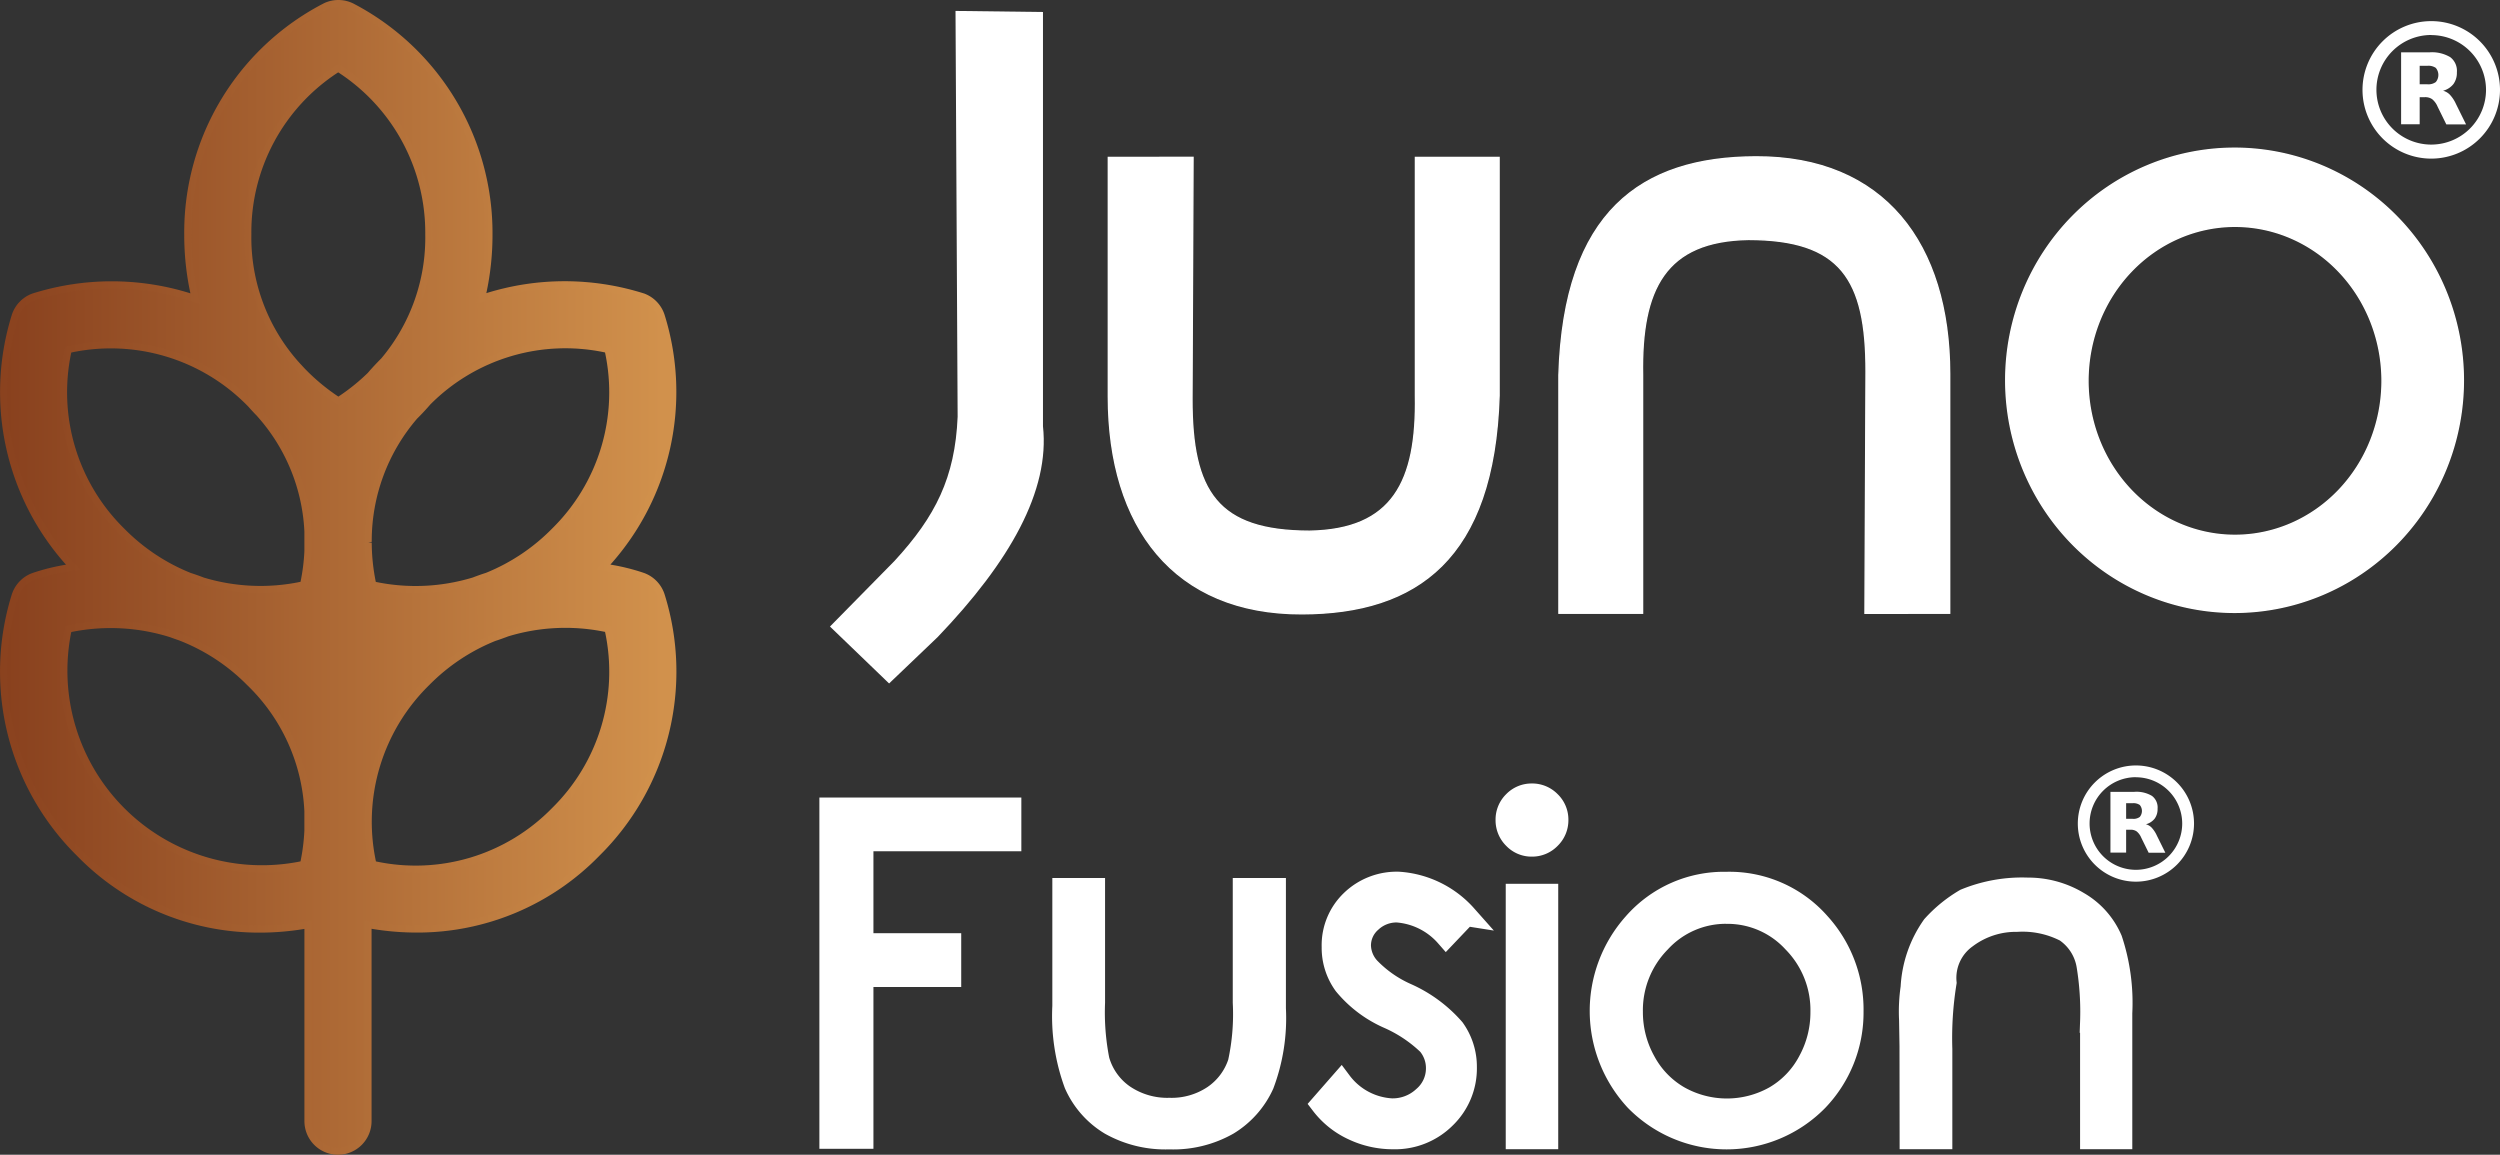 <?xml version="1.0" encoding="UTF-8" standalone="no"?>
<svg
   xmlns:dc="http://purl.org/dc/elements/1.1/"
   xmlns:cc="http://creativecommons.org/ns#"
   xmlns:rdf="http://www.w3.org/1999/02/22-rdf-syntax-ns#"
   xmlns:svg="http://www.w3.org/2000/svg"
   xmlns="http://www.w3.org/2000/svg"
   xmlns:xlink="http://www.w3.org/1999/xlink"
   xmlns:sodipodi="http://sodipodi.sourceforge.net/DTD/sodipodi-0.dtd"
   xmlns:inkscape="http://www.inkscape.org/namespaces/inkscape"
   inkscape:version="1.0 (4035a4fb49, 2020-05-01)"
   sodipodi:docname="logos-blancos-slider.svg"
   id="svg28"
   version="1.1"
   viewBox="0 0 117.247 54.157"
   height="54.157"
   width="117.247">
  <rect x="0" y="0" width="117.247" height="54.157" fill="#333333" stroke="none"/>
  <sodipodi:namedview
     fit-margin-bottom="0"
     fit-margin-right="0"
     fit-margin-left="0"
     fit-margin-top="0"
     inkscape:current-layer="svg28"
     inkscape:window-maximized="1"
     inkscape:window-y="-8"
     inkscape:window-x="1974"
     inkscape:cy="-78.401804"
     inkscape:cx="18.630518"
     inkscape:zoom="2.2815701"
     inkscape:guide-bbox="true"
     showguides="true"
     inkscape:pagecheckerboard="true"
     showgrid="false"
     id="namedview30"
     inkscape:window-height="1057"
     inkscape:window-width="1858"
     inkscape:pageshadow="2"
     inkscape:pageopacity="0"
     guidetolerance="10"
     gridtolerance="10"
     objecttolerance="10"
     borderopacity="1"
     bordercolor="#666666"
     pagecolor="#ffffff">
    <sodipodi:guide
       id="guide1082"
       orientation="0,-1"
       position="78.156,118.269" />
    <sodipodi:guide
       id="guide1102"
       orientation="1,0"
       position="38.928,74.221" />
  </sodipodi:namedview>
  <defs
     id="defs7">
    <linearGradient
       gradientUnits="objectBoundingBox"
       y2="0.5"
       x2="1"
       y1="0.5"
       id="linear-gradient">
      <stop
         id="stop2"
         stop-color="#89411e"
         offset="0" />
      <stop
         id="stop4"
         stop-color="#d1914c"
         offset="0.978" />
    </linearGradient>
    <linearGradient
       id="linear-gradient-05"
       y1="0.5"
       x2="1"
       y2="0.5"
       gradientUnits="objectBoundingBox">
      <stop
         offset="0"
         stop-color="#89411e"
         id="stop955" />
      <stop
         offset="0.978"
         stop-color="#d1914c"
         id="stop957" />
    </linearGradient>
    <linearGradient
       id="linearGradient960"
       y1="0.5"
       x2="1"
       y2="0.5"
       gradientUnits="objectBoundingBox">
      <stop
         offset="0"
         stop-color="#89411e"
         id="stop956" />
      <stop
         offset="0.978"
         stop-color="#d1914c"
         id="stop958" />
    </linearGradient>
    <linearGradient
       id="linearGradient967"
       y1="0.5"
       x2="1"
       y2="0.5"
       gradientUnits="objectBoundingBox">
      <stop
         offset="0"
         stop-color="#89411e"
         id="stop963" />
      <stop
         offset="0.978"
         stop-color="#d1914c"
         id="stop965" />
    </linearGradient>
    <linearGradient
       id="linearGradient974"
       y1="0.5"
       x2="1"
       y2="0.5"
       gradientUnits="objectBoundingBox">
      <stop
         offset="0"
         stop-color="#89411e"
         id="stop970" />
      <stop
         offset="0.978"
         stop-color="#d1914c"
         id="stop972" />
    </linearGradient>
    <linearGradient
       gradientUnits="userSpaceOnUse"
       x2="694.051"
       gradientTransform="matrix(0.643,0,0,0.713,-342.005,-1214.966)"
       id="linear-gradient-5-0"
       x1="690.071"
       y1="1940.041"
       y2="1940.041"
       xlink:href="#linear-gradient-05" />
    <linearGradient
       id="linearGradient981"
       y1="0.5"
       x2="1"
       y2="0.5"
       gradientUnits="objectBoundingBox">
      <stop
         offset="0"
         stop-color="#89411e"
         id="stop977" />
      <stop
         offset="0.978"
         stop-color="#d1914c"
         id="stop979" />
    </linearGradient>
    <linearGradient
       gradientUnits="objectBoundingBox"
       y2="0.5"
       x2="1"
       y1="0.5"
       id="linear-gradient-05-8">
      <stop
         id="stop955-1"
         stop-color="#89411e"
         offset="0" />
      <stop
         id="stop957-8"
         stop-color="#d1914c"
         offset="0.978" />
    </linearGradient>
    <linearGradient
       id="linear-gradient-5"
       y1="0.5"
       x2="1"
       y2="0.5"
       gradientUnits="objectBoundingBox">
      <stop
         offset="0"
         stop-color="#89411e"
         id="stop2-7" />
      <stop
         offset="0.978"
         stop-color="#d1914c"
         id="stop4-0" />
    </linearGradient>
    <linearGradient
       id="linearGradient999"
       y1="0.5"
       x2="1"
       y2="0.5"
       gradientUnits="objectBoundingBox">
      <stop
         offset="0"
         stop-color="#89411e"
         id="stop995" />
      <stop
         offset="0.978"
         stop-color="#d1914c"
         id="stop997" />
    </linearGradient>
    <linearGradient
       x1="466.133"
       gradientTransform="matrix(0.764,0,0,1.309,-356.246,-882.364)"
       y2="645.678"
       x2="507.238"
       y1="645.678"
       gradientUnits="userSpaceOnUse"
       id="linearGradient1020"
       xlink:href="#linear-gradient-5"
       inkscape:collect="always" />
    <linearGradient
       x1="464.466"
       gradientTransform="matrix(0.765,0,0,1.307,-355.914,-882.032)"
       y2="646.833"
       x2="505.915"
       y1="646.833"
       gradientUnits="userSpaceOnUse"
       id="linearGradient1022"
       xlink:href="#linear-gradient-5"
       inkscape:collect="always" />
    <linearGradient
       inkscape:collect="always"
       xlink:href="#linear-gradient-5-3"
       id="linearGradient1020-7"
       gradientUnits="userSpaceOnUse"
       y1="645.678"
       x2="507.238"
       y2="645.678"
       gradientTransform="matrix(0.764,0,0,1.309,-355.807,-818.41)"
       x1="466.133" />
    <linearGradient
       gradientUnits="objectBoundingBox"
       y2="0.5"
       x2="1"
       y1="0.5"
       id="linear-gradient-5-3">
      <stop
         id="stop2-7-2"
         stop-color="#89411e"
         offset="0" />
      <stop
         id="stop4-0-9"
         stop-color="#d1914c"
         offset="0.978" />
    </linearGradient>
    <linearGradient
       inkscape:collect="always"
       xlink:href="#linear-gradient-5-3"
       id="linearGradient1022-5"
       gradientUnits="userSpaceOnUse"
       y1="646.833"
       x2="505.915"
       y2="646.833"
       gradientTransform="matrix(0.765,0,0,1.307,-355.475,-818.078)"
       x1="464.466" />
    <linearGradient
       gradientUnits="objectBoundingBox"
       y2="0.5"
       x2="1"
       y1="0.5"
       id="linearGradient1121">
      <stop
         id="stop1117"
         stop-color="#89411e"
         offset="0" />
      <stop
         id="stop1119"
         stop-color="#d1914c"
         offset="0.978" />
    </linearGradient>
    <linearGradient
       x1="466.133"
       gradientTransform="scale(0.764,1.309)"
       y2="645.678"
       x2="507.238"
       y1="645.678"
       gradientUnits="userSpaceOnUse"
       id="linearGradient1262"
       xlink:href="#linear-gradient"
       inkscape:collect="always" />
    <linearGradient
       x1="464.466"
       gradientTransform="scale(0.765,1.307)"
       y2="646.833"
       x2="505.915"
       y1="646.833"
       gradientUnits="userSpaceOnUse"
       id="linearGradient1264"
       xlink:href="#linear-gradient"
       inkscape:collect="always" />
  </defs>
  <g
     transform="translate(-356,-932.045)"
     data-name="Grupo 52"
     id="Grupo_52">
    <path
       style="fill:url(#linearGradient1262)"
       fill="url(#linear-gradient)"
       transform="translate(-0.332,-13.686)"
       d="m 356.51,846.371 a 11.963,11.963 0 0 0 3.021,12.052 11.686,11.686 0 0 0 8.453,3.559 12.59,12.59 0 0 0 2.267,-0.206 v 9.216 a 1.409,1.409 0 0 0 2.817,0 v -9.219 a 12.614,12.614 0 0 0 2.287,0.209 11.687,11.687 0 0 0 8.453,-3.559 11.965,11.965 0 0 0 3.021,-12.052 1.409,1.409 0 0 0 -0.868,-0.927 9.981,9.981 0 0 0 -1.858,-0.435 11.967,11.967 0 0 0 2.726,-11.746 1.409,1.409 0 0 0 -0.868,-0.927 12.124,12.124 0 0 0 -7.574,0.079 12.652,12.652 0 0 0 0.351,-3.008 11.963,11.963 0 0 0 -6.385,-10.658 1.407,1.407 0 0 0 -1.269,-0.042 11.918,11.918 0 0 0 -6.469,10.7 12.66,12.66 0 0 0 0.353,3.014 12.12,12.12 0 0 0 -7.59,-0.085 1.409,1.409 0 0 0 -0.868,0.927 11.967,11.967 0 0 0 2.726,11.746 9.982,9.982 0 0 0 -1.858,0.435 1.41,1.41 0 0 0 -0.868,0.927 z m 25.306,10.06 a 9.089,9.089 0 0 1 -8.519,2.519 9.134,9.134 0 0 1 2.516,-8.522 9.3,9.3 0 0 1 3.176,-2.116 q 0.3,-0.1 0.605,-0.214 a 9.368,9.368 0 0 1 4.732,-0.191 9.082,9.082 0 0 1 -2.51,8.524 z m 2.511,-21.631 a 9.081,9.081 0 0 1 -2.511,8.523 9.3,9.3 0 0 1 -3.167,2.112 q -0.307,0.1 -0.617,0.218 a 9.353,9.353 0 0 1 -4.736,0.188 9.444,9.444 0 0 1 -0.219,-1.984 v -0.036 a 8.917,8.917 0 0 1 2.177,-5.9 c 0.207,-0.206 0.416,-0.428 0.623,-0.667 a 9.09,9.09 0 0 1 8.449,-2.454 z M 371.67,821.6 a 9.082,9.082 0 0 1 4.252,7.8 8.985,8.985 0 0 1 -2.107,5.928 q -0.342,0.343 -0.643,0.691 a 9.451,9.451 0 0 1 -1.492,1.186 9.588,9.588 0 0 1 -1.723,-1.424 c -0.066,-0.072 -0.132,-0.145 -0.2,-0.217 a 8.983,8.983 0 0 1 -2.323,-6.164 9.092,9.092 0 0 1 4.236,-7.8 z m -12.658,13.2 a 9.134,9.134 0 0 1 8.514,2.518 l 0.06,0.062 c 0.123,0.139 0.247,0.271 0.371,0.4 a 8.917,8.917 0 0 1 2.295,5.558 v 0.94 a 9.387,9.387 0 0 1 -0.207,1.563 9.359,9.359 0 0 1 -4.741,-0.189 q -0.305,-0.118 -0.607,-0.214 a 9.3,9.3 0 0 1 -3.173,-2.114 9.081,9.081 0 0 1 -2.512,-8.524 z m 0,13.108 a 9.441,9.441 0 0 1 4.839,0.229 q 0.2,0.076 0.4,0.142 a 9.23,9.23 0 0 1 3.273,2.147 8.979,8.979 0 0 1 2.725,6.019 v 0.94 a 9.389,9.389 0 0 1 -0.207,1.563 9.292,9.292 0 0 1 -11.033,-11.039 z"
       data-name="Trazado 113"
       id="Trazado_113" />
    <path
       style="fill:url(#linearGradient1264)"
       fill="url(#linear-gradient)"
       transform="translate(0,-13.354)"
       d="m 371.327,872.235 a 1.577,1.577 0 0 1 -1.575,-1.576 v -9.016 a 12.764,12.764 0 0 1 -2.1,0.174 11.9,11.9 0 0 1 -8.571,-3.608 12.133,12.133 0 0 1 -3.063,-12.219 1.583,1.583 0 0 1 0.97,-1.035 9.774,9.774 0 0 1 1.582,-0.394 12.147,12.147 0 0 1 -2.552,-11.681 1.579,1.579 0 0 1 0.969,-1.033 12.352,12.352 0 0 1 7.418,-0.012 13,13 0 0 1 -0.29,-2.76 12.088,12.088 0 0 1 6.565,-10.851 1.579,1.579 0 0 1 1.42,0.047 12.131,12.131 0 0 1 6.473,10.8 12.993,12.993 0 0 1 -0.289,2.755 12.346,12.346 0 0 1 7.4,0.017 1.582,1.582 0 0 1 0.971,1.037 12.146,12.146 0 0 1 -2.553,11.677 9.775,9.775 0 0 1 1.582,0.394 1.582,1.582 0 0 1 0.971,1.037 12.129,12.129 0 0 1 -3.063,12.217 11.9,11.9 0 0 1 -8.571,3.609 12.775,12.775 0 0 1 -2.12,-0.177 v 9.02 a 1.577,1.577 0 0 1 -1.574,1.578 z m -1.241,-10.991 v 9.416 a 1.241,1.241 0 1 0 2.482,0 v -9.42 l 0.2,0.036 a 12.44,12.44 0 0 0 2.257,0.207 11.575,11.575 0 0 0 8.335,-3.511 11.794,11.794 0 0 0 2.98,-11.882 1.248,1.248 0 0 0 -0.766,-0.821 9.9,9.9 0 0 0 -1.825,-0.426 l -0.317,-0.046 0.219,-0.234 a 11.8,11.8 0 0 0 2.689,-11.581 1.248,1.248 0 0 0 -0.766,-0.821 11.975,11.975 0 0 0 -7.461,0.08 l -0.29,0.1 0.072,-0.3 a 12.54,12.54 0 0 0 0.347,-2.968 11.8,11.8 0 0 0 -6.3,-10.51 1.248,1.248 0 0 0 -1.122,-0.039 11.74,11.74 0 0 0 -6.372,10.548 12.544,12.544 0 0 0 0.348,2.974 l 0.073,0.3 -0.29,-0.1 a 11.983,11.983 0 0 0 -7.478,-0.085 1.247,1.247 0 0 0 -0.765,0.817 11.807,11.807 0 0 0 2.688,11.585 l 0.219,0.234 -0.317,0.046 a 9.863,9.863 0 0 0 -1.825,0.427 1.245,1.245 0 0 0 -0.765,0.817 v 0 a 11.8,11.8 0 0 0 2.98,11.883 11.575,11.575 0 0 0 8.335,3.51 12.431,12.431 0 0 0 2.237,-0.2 z m 4.9,-2.242 a 9.6,9.6 0 0 1 -2.059,-0.221 l -0.1,-0.023 -0.023,-0.1 a 9.308,9.308 0 0 1 2.561,-8.676 9.5,9.5 0 0 1 3.233,-2.153 c 0.208,-0.067 0.407,-0.137 0.607,-0.214 a 9.559,9.559 0 0 1 4.828,-0.2 l 0.1,0.023 0.023,0.1 a 9.3,9.3 0 0 1 -2.555,8.677 v 0 A 9.153,9.153 0 0 1 374.988,859 Z m -1.882,-0.525 a 8.931,8.931 0 0 0 8.26,-2.5 v 0 a 8.96,8.96 0 0 0 2.487,-8.264 9.205,9.205 0 0 0 -4.541,0.21 c -0.2,0.076 -0.4,0.148 -0.6,0.213 a 9.172,9.172 0 0 0 -3.109,2.075 8.97,8.97 0 0 0 -2.495,8.266 z m -5.42,0.524 a 9.151,9.151 0 0 1 -6.614,-2.785 9.3,9.3 0 0 1 -2.556,-8.675 l 0.023,-0.1 0.1,-0.023 a 9.626,9.626 0 0 1 4.926,0.233 c 0.14,0.052 0.272,0.1 0.4,0.143 a 9.441,9.441 0 0 1 3.339,2.187 9.22,9.22 0 0 1 2.774,6.128 v 0.948 a 9.629,9.629 0 0 1 -0.211,1.6 l -0.023,0.1 -0.1,0.023 a 9.6,9.6 0 0 1 -2.056,0.22 z m -8.866,-11.282 a 9.126,9.126 0 0 0 10.751,10.757 9.307,9.307 0 0 0 0.18,-1.431 v -0.931 a 8.771,8.771 0 0 0 -2.676,-5.9 9.105,9.105 0 0 0 -3.214,-2.108 c -0.129,-0.043 -0.265,-0.091 -0.4,-0.142 a 9.276,9.276 0 0 0 -4.638,-0.245 z m 8.864,-1.825 a 9.275,9.275 0 0 1 -2.764,-0.415 c -0.211,-0.081 -0.41,-0.151 -0.608,-0.215 a 9.506,9.506 0 0 1 -3.24,-2.155 9.3,9.3 0 0 1 -2.556,-8.674 l 0.023,-0.1 0.1,-0.023 a 9.31,9.31 0 0 1 8.668,2.563 l 0.06,0.062 c 0.128,0.143 0.25,0.274 0.372,0.4 a 9.043,9.043 0 0 1 2.349,5.663 v 0.948 a 9.627,9.627 0 0 1 -0.211,1.6 l -0.023,0.1 -0.1,0.023 a 9.614,9.614 0 0 1 -2.067,0.223 z m -8.864,-11.283 a 8.96,8.96 0 0 0 2.488,8.262 9.174,9.174 0 0 0 3.117,2.077 c 0.194,0.062 0.4,0.134 0.606,0.214 a 9.2,9.2 0 0 0 4.541,0.2 9.312,9.312 0 0 0 0.18,-1.43 v -0.932 a 8.707,8.707 0 0 0 -2.253,-5.448 c -0.12,-0.123 -0.246,-0.258 -0.371,-0.4 l -0.052,-0.054 a 8.973,8.973 0 0 0 -8.253,-2.489 z m 16.165,11.283 a 9.562,9.562 0 0 1 -2.059,-0.222 l -0.1,-0.023 -0.023,-0.1 a 9.66,9.66 0 0 1 -0.223,-2.019 v -0.036 a 9.131,9.131 0 0 1 2.217,-6 c 0.222,-0.222 0.429,-0.443 0.624,-0.668 a 9.274,9.274 0 0 1 8.613,-2.513 l 0.1,0.023 0.023,0.1 a 9.3,9.3 0 0 1 -2.555,8.677 9.5,9.5 0 0 1 -3.224,2.15 c -0.212,0.069 -0.415,0.14 -0.619,0.219 a 9.306,9.306 0 0 1 -2.771,0.412 z m -1.882,-0.525 a 9.194,9.194 0 0 0 4.546,-0.207 c 0.2,-0.077 0.408,-0.151 0.616,-0.217 a 9.166,9.166 0 0 0 3.1,-2.072 8.961,8.961 0 0 0 2.487,-8.265 8.93,8.93 0 0 0 -8.192,2.438 c -0.191,0.221 -0.4,0.449 -0.622,0.666 a 8.794,8.794 0 0 0 -2.127,5.777 l -0.167,0.036 h 0.167 a 9.34,9.34 0 0 0 0.191,1.844 z m -1.757,-8.291 -0.09,-0.057 a 9.779,9.779 0 0 1 -1.754,-1.449 c -0.068,-0.075 -0.134,-0.146 -0.2,-0.217 a 9.484,9.484 0 0 1 1.946,-14.222 l 0.09,-0.057 0.09,0.057 a 9.3,9.3 0 0 1 4.329,7.943 9.12,9.12 0 0 1 -2.146,6.035 c -0.225,0.227 -0.439,0.456 -0.644,0.693 a 9.7,9.7 0 0 1 -1.529,1.218 z m -0.009,-15.606 a 8.934,8.934 0 0 0 -4.071,7.6 8.775,8.775 0 0 0 2.28,6.052 c 0.066,0.069 0.134,0.143 0.2,0.216 a 9.464,9.464 0 0 0 1.6,1.338 9.4,9.4 0 0 0 1.376,-1.107 c 0.2,-0.233 0.42,-0.468 0.641,-0.689 a 8.791,8.791 0 0 0 2.058,-5.81 8.961,8.961 0 0 0 -4.081,-7.6 z"
       data-name="Trazado 114"
       id="Trazado_114" />
    <path
       stroke-width="1"
       stroke-miterlimit="10"
       stroke="#ffffff"
       fill="#ffffff"
       transform="translate(-79.907,-87.598)"
       d="m 475.475,930.224 h 8.472 v 1.523 h -6.937 v 4.841 h 4.117 v 1.523 h -4.117 v 7.589 h -1.535 z M 486.4,934 h 1.473 v 5.342 a 11.534,11.534 0 0 0 0.207,2.692 2.993,2.993 0 0 0 1.193,1.664 3.624,3.624 0 0 0 2.115,0.61 3.53,3.53 0 0 0 2.074,-0.595 3.032,3.032 0 0 0 1.172,-1.565 10.665,10.665 0 0 0 0.228,-2.807 V 934 h 1.493 v 5.623 a 8.826,8.826 0 0 1 -0.555,3.563 4.227,4.227 0 0 1 -1.654,1.867 5.2,5.2 0 0 1 -2.758,0.673 5.277,5.277 0 0 1 -2.779,-0.673 4.154,4.154 0 0 1 -1.659,-1.889 9.29,9.29 0 0 1 -0.55,-3.657 z m 18.9,1.252 -0.933,0.981 a 3.391,3.391 0 0 0 -2.292,-1.148 1.738,1.738 0 0 0 -1.223,0.469 1.469,1.469 0 0 0 -0.508,1.116 1.6,1.6 0 0 0 0.426,1.043 5.54,5.54 0 0 0 1.752,1.221 6.4,6.4 0 0 1 2.219,1.638 3.043,3.043 0 0 1 0.57,1.8 3.223,3.223 0 0 1 -0.98,2.374 3.334,3.334 0 0 1 -2.452,0.975 4.361,4.361 0 0 1 -1.882,-0.422 3.94,3.94 0 0 1 -1.478,-1.184 l 0.923,-1.054 a 3.186,3.186 0 0 0 2.375,1.273 2.117,2.117 0 0 0 1.488,-0.568 1.756,1.756 0 0 0 0.617,-1.33 1.718,1.718 0 0 0 -0.4,-1.126 6.419,6.419 0 0 0 -1.835,-1.231 5.6,5.6 0 0 1 -2.095,-1.575 2.941,2.941 0 0 1 -0.56,-1.774 2.893,2.893 0 0 1 0.886,-2.165 3.065,3.065 0 0 1 2.224,-0.861 4.638,4.638 0 0 1 3.165,1.549 z m 3.09,-5.686 a 1.174,1.174 0 0 1 0.856,0.355 1.162,1.162 0 0 1 0.357,0.855 1.179,1.179 0 0 1 -0.357,0.861 1.164,1.164 0 0 1 -0.856,0.36 1.147,1.147 0 0 1 -0.851,-0.36 1.187,1.187 0 0 1 -0.352,-0.861 1.17,1.17 0 0 1 0.352,-0.855 1.156,1.156 0 0 1 0.861,-0.354 z m -0.726,4.706 h 1.462 v 11.445 h -1.462 z m 9.861,-0.564 a 5.63,5.63 0 0 1 4.355,1.909 6.014,6.014 0 0 1 1.565,4.142 5.952,5.952 0 0 1 -1.659,4.178 5.977,5.977 0 0 1 -8.529,0 6.168,6.168 0 0 1 -0.088,-8.31 5.616,5.616 0 0 1 4.364,-1.918 z m 0,1.44 a 4.185,4.185 0 0 0 -3.121,1.356 4.551,4.551 0 0 0 -1.307,3.276 4.729,4.729 0 0 0 0.6,2.322 4.2,4.2 0 0 0 1.613,1.659 4.572,4.572 0 0 0 4.453,0 4.169,4.169 0 0 0 1.6,-1.659 4.76,4.76 0 0 0 0.591,-2.322 4.551,4.551 0 0 0 -1.307,-3.276 4.185,4.185 0 0 0 -3.114,-1.355 z m 8.606,6.229 -0.02,-1.221 a 7.816,7.816 0 0 1 0.072,-1.523 5.488,5.488 0 0 1 1,-2.89 6.4,6.4 0 0 1 1.524,-1.241 7.024,7.024 0 0 1 2.935,-0.522 4.567,4.567 0 0 1 2.38,0.652 3.689,3.689 0 0 1 1.561,1.753 9.434,9.434 0 0 1 0.466,3.448 v 5.884 H 534.6 v -5.457 a 13.418,13.418 0 0 0 -0.166,-2.65 2.415,2.415 0 0 0 -1.026,-1.61 4.377,4.377 0 0 0 -2.271,-0.475 3.856,3.856 0 0 0 -2.364,0.772 2.314,2.314 0 0 0 -0.964,2.108 16.277,16.277 0 0 0 -0.2,3.12 v 4.194 h -1.473 z"
       data-name="Trazado 115"
       id="Trazado_115" />
    <path
       fill="#ffffff"
       transform="translate(-196.559,-84.915)"
       d="m 653.371,930.988 a 2.725,2.725 0 1 1 2.725,-2.725 2.728,2.728 0 0 1 -2.725,2.725 z m 0,-4.9 a 2.172,2.172 0 1 0 2.171,2.171 2.174,2.174 0 0 0 -2.171,-2.167 z"
       data-name="Trazado 116"
       id="Trazado_116" />
    <path
       fill="#ffffff"
       transform="translate(-199.608,-87.38)"
       d="m 656.271,930.507 a 0.5,0.5 0 0 0 0.329,-0.089 0.437,0.437 0 0 0 0,-0.562 0.517,0.517 0 0 0 -0.329,-0.083 h -0.31 v 0.733 h 0.31 m -0.31,0.506 v 1.079 h -0.736 v -2.851 h 1.123 a 1.412,1.412 0 0 1 0.825,0.191 0.678,0.678 0 0 1 0.263,0.6 0.753,0.753 0 0 1 -0.136,0.465 0.781,0.781 0 0 1 -0.412,0.266 0.568,0.568 0 0 1 0.271,0.158 1.365,1.365 0 0 1 0.241,0.368 l 0.4,0.808 h -0.783 l -0.348,-0.708 a 0.762,0.762 0 0 0 -0.213,-0.291 0.479,0.479 0 0 0 -0.288,-0.08 h -0.208"
       data-name="Trazado 117"
       id="Trazado_117" />
    <g
       transform="translate(394.963,798.025)"
       data-name="Grupo 51"
       id="Grupo_51">
      <path
         fill="#ffffff"
         transform="translate(-473.665,-814.685)"
         d="m 494.911,823.042 -8.529,19.547 -8.375,-19.547 h -4.343 l 11.985,27.946 h 1.451 l 12.173,-27.946 z"
         data-name="Trazado 118"
         id="Trazado_118" />
      <path
         fill="#ffffff"
         transform="translate(-518.08,-826.488)"
         d="m 561.974,851.965 a 11.236,11.236 0 0 0 -2.3,-7.121 10.381,10.381 0 0 0 -8.545,-4.076 10.059,10.059 0 0 0 -8.331,3.987 11.436,11.436 0 0 0 0.432,14.638 10.068,10.068 0 0 0 8.025,3.381 11.606,11.606 0 0 0 4.131,-0.7 10.41,10.41 0 0 0 3.316,-2.041 11.757,11.757 0 0 0 2.554,-3.517 l 0.288,-0.581 -3.244,-1.735 -0.327,0.544 a 11.249,11.249 0 0 1 -2.027,2.638 7.2,7.2 0 0 1 -2.21,1.27 7.669,7.669 0 0 1 -2.691,0.487 6.266,6.266 0 0 1 -4.74,-1.993 7.131,7.131 0 0 1 -1.966,-4.512 h 17.641 z m -17.156,-2.836 a 7.137,7.137 0 0 1 1.808,-2.907 6.49,6.49 0 0 1 4.524,-1.7 7.226,7.226 0 0 1 3.073,0.682 6.384,6.384 0 0 1 2.326,1.768 6.886,6.886 0 0 1 1.106,2.153 z"
         data-name="Trazado 119"
         id="Trazado_119" />
      <path
         fill="#ffffff"
         transform="translate(-567.971,-827.347)"
         d="m 626.223,842.827 a 5.164,5.164 0 0 0 -2.558,-0.771 7.318,7.318 0 0 0 -3.892,1.551 10.325,10.325 0 0 0 -3.609,4.8 11.339,11.339 0 0 0 -0.874,3.054 l -0.008,12.115 h 3.92 v -7.325 a 27.383,27.383 0 0 1 0.432,-6.051 8.077,8.077 0 0 1 2.1,-3.213 2.432,2.432 0 0 1 2.616,-0.839 l 0.511,0.187 1.959,-3.167 z"
         data-name="Trazado 120"
         id="Trazado_120" />
      <path
         fill="#ffffff"
         transform="translate(-590.031,-812.324)"
         d="m 666.386,829.45 a 10.6,10.6 0 0 0 -2.61,-1.82 10.461,10.461 0 0 0 -4.616,-1.027 10.285,10.285 0 0 0 -7.6,3.234 10.834,10.834 0 0 0 -3.151,7.824 10.654,10.654 0 0 0 3.172,7.736 10.411,10.411 0 0 0 7.653,3.213 11.83,11.83 0 0 0 4.781,-0.98 v 0 a 12.031,12.031 0 0 0 4.115,-3.083 l 0.074,-0.1 a 14.279,14.279 0 0 0 2.028,-5.555 l 0.005,-19.393 h -3.849 z m -0.741,4.345 a 7.514,7.514 0 0 1 0.92,3.7 7.128,7.128 0 0 1 -2.069,5.255 v 0 a 6.755,6.755 0 0 1 -5.05,2.1 6.97,6.97 0 0 1 -3.582,-0.957 7.118,7.118 0 0 1 -2.6,-2.67 7.32,7.32 0 0 1 -0.972,-3.654 7.449,7.449 0 0 1 0.983,-3.666 7.052,7.052 0 0 1 2.624,-2.709 6.9,6.9 0 0 1 3.513,-0.959 7.31,7.31 0 0 1 3.62,0.964 6.692,6.692 0 0 1 2.613,2.601 z"
         data-name="Trazado 121"
         id="Trazado_121" />
      <rect
         y="0"
         x="0"
         fill="#ffffff"
         transform="translate(83.676,15.248)"
         height="21.02"
         width="3.866"
         data-name="Rectángulo 14"
         id="Rectángulo_14" />
      <path
         fill="#ffffff"
         transform="translate(-638.818,-812.289)"
         d="m 724.419,819.444 a 2.752,2.752 0 0 0 -2.75,2.749 2.691,2.691 0 0 0 0.8,1.949 2.645,2.645 0 0 0 1.947,0.818 2.781,2.781 0 0 0 2.767,-2.767 2.646,2.646 0 0 0 -0.818,-1.947 2.691,2.691 0 0 0 -1.946,-0.802 z"
         data-name="Trazado 122"
         id="Trazado_122" />
      <path
         fill="#ffffff"
         transform="translate(-654.092,-826.488)"
         d="m 762.765,855.948 a 7.968,7.968 0 0 1 -6.583,3.193 8.128,8.128 0 0 1 -3.95,-0.959 6.972,6.972 0 0 1 -2.737,-2.7 7.423,7.423 0 0 1 -1.006,-3.732 6.866,6.866 0 0 1 2.175,-5.156 7.523,7.523 0 0 1 5.518,-2.125 7.7,7.7 0 0 1 6.57,3.213 l 0.368,0.492 3.083,-1.927 -0.331,-0.561 a 9.022,9.022 0 0 0 -2.327,-2.643 11.206,11.206 0 0 0 -3.291,-1.654 12.8,12.8 0 0 0 -3.965,-0.625 12.216,12.216 0 0 0 -5.947,1.455 11.051,11.051 0 0 0 -5.739,9.728 10.3,10.3 0 0 0 3.282,7.677 11.389,11.389 0 0 0 8.188,3.147 12.966,12.966 0 0 0 5.72,-1.225 10.156,10.156 0 0 0 4.058,-3.5 l 0.376,-0.562 -3.085,-2.011 z"
         data-name="Trazado 123"
         id="Trazado_123" />
      <path
         fill="#ffffff"
         transform="translate(-701.231,-813.075)"
         d="m 825,845.667 -0.263,-0.73 -0.683,0.368 a 3.21,3.21 0 0 1 -3,0.175 4.722,4.722 0 0 1 -1.762,-4.18 v -7.657 h 4.665 v -3.507 h -4.683 v -9.51 h -3.884 v 21.094 a 8.267,8.267 0 0 0 1.08,4.3 6.186,6.186 0 0 0 5.145,3.342 c 0.075,0 0.151,0 0.227,0 a 10.111,10.111 0 0 0 3.552,-0.747 l 0.637,-0.243 -0.256,-0.632 c -0.196,-0.485 -0.458,-1.184 -0.775,-2.073 z"
         data-name="Trazado 124"
         id="Trazado_124" />
      <path
         fill="#ffffff"
         transform="translate(-709.716,-798.025)"
         d="m 831.459,798.025 a 3.327,3.327 0 1 0 3.327,3.327 3.331,3.331 0 0 0 -3.327,-3.327 z m 0,5.979 a 2.652,2.652 0 1 1 2.652,-2.652 2.655,2.655 0 0 1 -2.652,2.648 z"
         data-name="Trazado 125"
         id="Trazado_125" />
      <path
         fill="#ffffff"
         transform="translate(-713.439,-801.035)"
         d="m 836.085,804.592 a 0.693,0.693 0 0 0 -0.331,-0.193 0.96,0.96 0 0 0 0.5,-0.324 0.922,0.922 0 0 0 0.165,-0.568 0.828,0.828 0 0 0 -0.321,-0.729 1.719,1.719 0 0 0 -1.007,-0.233 h -1.372 v 3.483 h 0.9 v -1.318 h 0.254 a 0.585,0.585 0 0 1 0.351,0.1 0.932,0.932 0 0 1 0.26,0.355 l 0.426,0.865 h 0.956 l -0.49,-0.986 a 1.672,1.672 0 0 0 -0.291,-0.452 z m -0.682,-0.608 a 0.61,0.61 0 0 1 -0.4,0.108 h -0.379 v -0.9 H 835 a 0.632,0.632 0 0 1 0.4,0.1 0.533,0.533 0 0 1 0,0.686 z"
         data-name="Trazado 126"
         id="Trazado_126" />
      <path
         fill="#ffffff"
         transform="translate(-750.083,-813.943)"
         d="m 904.97,833.088 h -12.211 v -11.16 h -4.01 v 27.946 h 4.01 v -12.83 h 12.211 v 12.829 h 3.992 v -27.945 h -3.992 z"
         data-name="Trazado 127"
         id="Trazado_127" />
      <path
         fill="#ffffff"
         transform="translate(-800.48,-813.8)"
         d="m 968.438,845.757 v -24.044 h -4.01 v 27.946 h 14.237 v -3.9 z"
         data-name="Trazado 128"
         id="Trazado_128" />
    </g>
  </g>
  <g
     style="fill:#ffffff;fill-opacity:1"
     transform="matrix(0.677,0,0,0.677,38.49,-64.443)"
     data-name="Grupo 56"
     id="Grupo_56-2">
    <path
       style="fill:#ffffff;fill-opacity:1"
       transform="translate(-474.727,-1934.226)"
       d="m 496.743,1937.245 c -2.768,-1 -7.02,-1.48 -13,-1.48 h -9.016 v 41.017 h 13.334 c 4.972,0 8.917,-0.752 11.726,-2.233 a 17.238,17.238 0 0 0 6.94,-6.983 21.706,21.706 0 0 0 2.653,-10.805 22.123,22.123 0 0 0 -3.338,-12.24 17.868,17.868 0 0 0 -9.299,-7.276 z m -16.338,4.274 h 1.768 c 5.441,0 9.385,0.366 11.729,1.091 a 12.706,12.706 0 0 1 7.05,5.088 15.957,15.957 0 0 1 2.541,9.116 15.066,15.066 0 0 1 -2.345,8.577 11.954,11.954 0 0 1 -6.369,4.762 c -1.987,0.634 -5.646,0.955 -10.878,0.955 H 480.4 Z"
       data-name="Trazado 165"
       id="Trazado_165" />
    <path
       style="fill:#ffffff;fill-opacity:1"
       transform="translate(-514.422,-1943.479)"
       d="m 584.148,1970.354 a 16.559,16.559 0 0 0 -3.35,-10.45 15.117,15.117 0 0 0 -12.471,-5.985 14.648,14.648 0 0 0 -12.159,5.855 16.86,16.86 0 0 0 0.63,21.479 c 2.817,3.295 6.758,4.965 11.712,4.965 a 16.847,16.847 0 0 0 6.03,-1.026 15.185,15.185 0 0 0 4.839,-3 17.249,17.249 0 0 0 3.725,-5.163 l 0.418,-0.849 -4.747,-2.55 -0.48,0.8 a 16.5,16.5 0 0 1 -2.957,3.872 10.5,10.5 0 0 1 -3.221,1.863 11.107,11.107 0 0 1 -3.922,0.714 9.1,9.1 0 0 1 -6.908,-2.924 10.5,10.5 0 0 1 -2.868,-6.624 h 25.734 z m -25.027,-4.163 a 10.483,10.483 0 0 1 2.638,-4.269 9.422,9.422 0 0 1 6.593,-2.487 10.475,10.475 0 0 1 4.478,1 9.313,9.313 0 0 1 3.392,2.594 10.136,10.136 0 0 1 1.615,3.162 z"
       data-name="Trazado 166"
       id="Trazado_166" />
    <path
       style="fill:#ffffff;fill-opacity:1"
       transform="translate(-550.635,-1932.99)"
       d="m 632.653,1933.479 a 8.221,8.221 0 0 0 -7.437,5.041 12.7,12.7 0 0 0 -1.556,6.259 v 30.977 h 5.678 v -23.281 h 6.832 v -5.148 h -6.806 v -1.858 c 0.512,-4.227 1.636,-5.686 2.5,-6.162 a 4.647,4.647 0 0 1 4.429,0.224 l 1.005,0.544 0.385,-1.076 c 0.467,-1.306 0.85,-2.33 1.138,-3.045 l 0.311,-0.772 -0.712,-0.432 a 7.817,7.817 0 0 0 -5.767,-1.271 z"
       data-name="Trazado 167"
       id="Trazado_167" />
    <path
       style="fill:#ffffff;fill-opacity:1"
       transform="translate(-567.015,-1943.479)"
       d="m 687.337,1970.354 a 16.561,16.561 0 0 0 -3.349,-10.45 15.118,15.118 0 0 0 -12.472,-5.985 14.649,14.649 0 0 0 -12.159,5.855 16.859,16.859 0 0 0 0.63,21.479 c 2.817,3.295 6.758,4.965 11.712,4.965 a 16.846,16.846 0 0 0 6.029,-1.026 15.187,15.187 0 0 0 4.84,-3 17.25,17.25 0 0 0 3.725,-5.163 l 0.418,-0.849 -4.747,-2.55 -0.481,0.8 a 16.5,16.5 0 0 1 -2.956,3.872 10.5,10.5 0 0 1 -3.222,1.863 11.106,11.106 0 0 1 -3.921,0.714 9.1,9.1 0 0 1 -6.908,-2.924 10.5,10.5 0 0 1 -2.869,-6.624 h 25.734 z m -25.026,-4.163 a 10.486,10.486 0 0 1 2.637,-4.269 9.424,9.424 0 0 1 6.593,-2.487 10.472,10.472 0 0 1 4.478,1 9.32,9.32 0 0 1 3.392,2.594 10.148,10.148 0 0 1 1.615,3.162 z"
       data-name="Trazado 168"
       id="Trazado_168" />
    <path
       style="fill:#ffffff;fill-opacity:1"
       transform="translate(-604.305,-1944.186)"
       d="m 750.42,1957.1 a 12.527,12.527 0 0 0 -6.489,-1.784 v 0 a 18.758,18.758 0 0 0 -7.813,1.4 l -0.094,0.047 a 17.21,17.21 0 0 0 -4.084,3.32 l -0.034,0.039 c -1.43,1.711 -2.324,4.266 -2.728,7.763 a 20.766,20.766 0 0 0 -0.2,4.022 l 0.052,3.073 v 11.92 h 5.678 v -11.568 a 40.686,40.686 0 0 1 0.472,-7.655 l 0.031,-0.135 -0.007,-0.138 a 4.88,4.88 0 0 1 2.041,-4.48 8.7,8.7 0 0 1 5.382,-1.754 10.193,10.193 0 0 1 5.216,1.051 5.141,5.141 0 0 1 2.156,3.472 31.607,31.607 0 0 1 0.39,6.453 v 14.754 h 5.625 v -15.834 c 0,-4.121 -0.411,-7.094 -1.256,-9.087 a 10.309,10.309 0 0 0 -4.338,-4.879 z"
       data-name="Trazado 169"
       id="Trazado_169" />
    <path
       style="fill:#ffffff;fill-opacity:1"
       transform="translate(-636.505,-1932.638)"
       d="m 818.364,1947.247 a 15.475,15.475 0 0 0 -3.8,-2.66 15.2,15.2 0 0 0 -6.738,-1.509 14.968,14.968 0 0 0 -11.1,4.748 15.948,15.948 0 0 0 -4.6,11.48 15.685,15.685 0 0 0 4.626,11.353 15.15,15.15 0 0 0 11.169,4.718 17.179,17.179 0 0 0 6.978,-1.44 v 0 a 17.549,17.549 0 0 0 6,-4.527 l 0.108,-0.148 a 21.025,21.025 0 0 0 2.958,-8.151 l 0.008,-28.464 h -5.626 z m -1.081,6.385 a 11.081,11.081 0 0 1 1.343,5.437 10.5,10.5 0 0 1 -3.018,7.715 9.816,9.816 0 0 1 -7.36,3.076 10.114,10.114 0 0 1 -5.22,-1.4 10.42,10.42 0 0 1 -3.794,-3.918 10.792,10.792 0 0 1 -1.417,-5.365 10.993,10.993 0 0 1 1.434,-5.384 10.324,10.324 0 0 1 3.826,-3.975 10.011,10.011 0 0 1 5.119,-1.406 10.6,10.6 0 0 1 5.275,1.414 9.789,9.789 0 0 1 3.812,3.807 z"
       data-name="Trazado 170"
       id="Trazado_170" />
    <path
       style="fill:#ffffff;fill-opacity:1"
       transform="translate(-673.996,-1943.479)"
       d="m 897.235,1970.354 a 16.562,16.562 0 0 0 -3.349,-10.45 15.118,15.118 0 0 0 -12.472,-5.985 14.648,14.648 0 0 0 -12.159,5.855 16.859,16.859 0 0 0 0.63,21.479 c 2.817,3.295 6.758,4.965 11.712,4.965 a 16.848,16.848 0 0 0 6.03,-1.026 15.18,15.18 0 0 0 4.839,-3 17.241,17.241 0 0 0 3.725,-5.163 l 0.418,-0.849 -4.747,-2.55 -0.481,0.8 a 16.5,16.5 0 0 1 -2.956,3.872 10.5,10.5 0 0 1 -3.222,1.863 11.106,11.106 0 0 1 -3.921,0.714 9.1,9.1 0 0 1 -6.908,-2.924 10.5,10.5 0 0 1 -2.869,-6.624 h 25.734 z m -25.026,-4.163 a 10.488,10.488 0 0 1 2.637,-4.269 9.424,9.424 0 0 1 6.593,-2.487 10.471,10.471 0 0 1 4.478,1 9.314,9.314 0 0 1 3.392,2.594 10.14,10.14 0 0 1 1.615,3.162 z"
       data-name="Trazado 171"
       id="Trazado_171" />
    <path
       style="fill:#ffffff;fill-opacity:1"
       transform="translate(-710.427,-1944.136)"
       d="m 949.41,1955.208 c -1.577,0 -3.436,0.745 -5.683,2.278 a 15.146,15.146 0 0 0 -5.266,7.05 16.726,16.726 0 0 0 -1.275,4.48 l -0.012,17.781 h 5.73 v -10.751 a 40.455,40.455 0 0 1 0.631,-8.883 11.865,11.865 0 0 1 3.066,-4.717 c 1.314,-1.286 2.557,-1.688 3.805,-1.229 l 0.753,0.277 2.858,-4.649 -0.871,-0.5 a 7.512,7.512 0 0 0 -3.736,-1.137 z"
       data-name="Trazado 172"
       id="Trazado_172" />
    <path
       style="fill:#ffffff;fill-opacity:1"
       transform="translate(-724.783,-1932.627)"
       d="m 970.225,1932.627 a 4.884,4.884 0 1 0 4.884,4.884 4.889,4.889 0 0 0 -4.884,-4.884 z m 0,8.776 a 3.892,3.892 0 1 1 3.892,-3.892 3.9,3.9 0 0 1 -3.892,3.889 z"
       data-name="Trazado 173"
       id="Trazado_173" />
    <path
       style="fill:#ffffff;fill-opacity:1"
       transform="translate(-727.633,-1934.931)"
       d="m 974.4,1940.152 a 1.017,1.017 0 0 0 -0.486,-0.283 1.4,1.4 0 0 0 0.739,-0.475 1.35,1.35 0 0 0 0.243,-0.833 1.215,1.215 0 0 0 -0.471,-1.071 2.527,2.527 0 0 0 -1.477,-0.342 h -2.013 v 5.112 h 1.319 v -1.933 h 0.372 a 0.859,0.859 0 0 1 0.516,0.144 1.366,1.366 0 0 1 0.382,0.521 l 0.625,1.269 h 1.4 l -0.719,-1.447 a 2.424,2.424 0 0 0 -0.43,-0.662 z m -1,-0.892 a 0.9,0.9 0 0 1 -0.59,0.158 h -0.555 v -1.318 h 0.555 a 0.928,0.928 0 0 1 0.59,0.149 0.782,0.782 0 0 1 0,1.007 z"
       data-name="Trazado 174"
       id="Trazado_174" />
  </g>
  <path
     fill="url(#linear-gradient)"
     d="m 0.264,-35.993 a 11.963,11.963 0 0 0 3.021,12.052 11.686,11.686 0 0 0 8.453,3.559 12.59,12.59 0 0 0 2.267,-0.206 v 9.216 a 1.409,1.409 0 0 0 2.817,0 v -9.219 a 12.614,12.614 0 0 0 2.287,0.209 11.687,11.687 0 0 0 8.453,-3.559 11.965,11.965 0 0 0 3.021,-12.052 1.409,1.409 0 0 0 -0.868,-0.927 9.981,9.981 0 0 0 -1.858,-0.435 11.967,11.967 0 0 0 2.726,-11.746 1.409,1.409 0 0 0 -0.868,-0.927 12.124,12.124 0 0 0 -7.574,0.079 12.652,12.652 0 0 0 0.351,-3.008 11.963,11.963 0 0 0 -6.385,-10.658 1.407,1.407 0 0 0 -1.269,-0.042 11.918,11.918 0 0 0 -6.469,10.7 12.66,12.66 0 0 0 0.353,3.014 12.12,12.12 0 0 0 -7.59,-0.085 1.409,1.409 0 0 0 -0.868,0.927 11.967,11.967 0 0 0 2.726,11.746 9.982,9.982 0 0 0 -1.858,0.435 1.41,1.41 0 0 0 -0.868,0.927 z m 25.306,10.06 a 9.089,9.089 0 0 1 -8.519,2.519 9.134,9.134 0 0 1 2.516,-8.522 9.3,9.3 0 0 1 3.176,-2.116 q 0.3,-0.1 0.605,-0.214 a 9.368,9.368 0 0 1 4.732,-0.191 9.082,9.082 0 0 1 -2.51,8.524 z m 2.511,-21.631 a 9.081,9.081 0 0 1 -2.511,8.523 9.3,9.3 0 0 1 -3.167,2.112 q -0.307,0.1 -0.617,0.218 a 9.353,9.353 0 0 1 -4.736,0.188 9.444,9.444 0 0 1 -0.219,-1.984 v -0.036 a 8.917,8.917 0 0 1 2.177,-5.9 c 0.207,-0.206 0.416,-0.428 0.623,-0.667 a 9.09,9.09 0 0 1 8.449,-2.454 z m -12.657,-13.2 a 9.082,9.082 0 0 1 4.252,7.8 8.985,8.985 0 0 1 -2.107,5.928 q -0.342,0.343 -0.643,0.691 a 9.451,9.451 0 0 1 -1.492,1.186 9.588,9.588 0 0 1 -1.723,-1.424 c -0.066,-0.072 -0.132,-0.145 -0.2,-0.217 a 8.983,8.983 0 0 1 -2.323,-6.164 9.092,9.092 0 0 1 4.236,-7.8 z m -12.658,13.2 a 9.134,9.134 0 0 1 8.514,2.518 l 0.06,0.062 c 0.123,0.139 0.247,0.271 0.371,0.4 a 8.917,8.917 0 0 1 2.295,5.558 v 0.94 a 9.387,9.387 0 0 1 -0.207,1.563 9.359,9.359 0 0 1 -4.741,-0.189 q -0.305,-0.118 -0.607,-0.214 a 9.3,9.3 0 0 1 -3.173,-2.114 9.081,9.081 0 0 1 -2.512,-8.524 z m 0,13.108 a 9.441,9.441 0 0 1 4.839,0.229 q 0.2,0.076 0.4,0.142 a 9.23,9.23 0 0 1 3.273,2.147 8.979,8.979 0 0 1 2.725,6.019 v 0.94 a 9.389,9.389 0 0 1 -0.207,1.563 9.292,9.292 0 0 1 -11.033,-11.039 z"
     data-name="Trazado 113"
     id="Trazado_113-9"
     style="fill:url(#linearGradient1020)" />
  <path
     fill="url(#linear-gradient)"
     d="m 15.413,-9.797 a 1.577,1.577 0 0 1 -1.575,-1.576 v -9.016 a 12.764,12.764 0 0 1 -2.1,0.174 11.9,11.9 0 0 1 -8.571,-3.608 12.133,12.133 0 0 1 -3.063,-12.219 1.583,1.583 0 0 1 0.97,-1.035 9.774,9.774 0 0 1 1.582,-0.394 12.147,12.147 0 0 1 -2.552,-11.681 1.579,1.579 0 0 1 0.969,-1.033 12.352,12.352 0 0 1 7.418,-0.012 13,13 0 0 1 -0.29,-2.76 12.088,12.088 0 0 1 6.565,-10.851 1.579,1.579 0 0 1 1.42,0.047 12.131,12.131 0 0 1 6.473,10.8 12.993,12.993 0 0 1 -0.289,2.755 12.346,12.346 0 0 1 7.4,0.017 1.582,1.582 0 0 1 0.971,1.037 12.146,12.146 0 0 1 -2.553,11.677 9.775,9.775 0 0 1 1.582,0.394 1.582,1.582 0 0 1 0.971,1.037 12.129,12.129 0 0 1 -3.063,12.217 11.9,11.9 0 0 1 -8.571,3.609 12.775,12.775 0 0 1 -2.12,-0.177 v 9.02 a 1.577,1.577 0 0 1 -1.574,1.578 z m -1.241,-10.991 v 9.416 a 1.241,1.241 0 1 0 2.482,0 v -9.42 l 0.2,0.036 a 12.44,12.44 0 0 0 2.257,0.207 11.575,11.575 0 0 0 8.335,-3.511 11.794,11.794 0 0 0 2.98,-11.882 1.248,1.248 0 0 0 -0.766,-0.821 9.9,9.9 0 0 0 -1.825,-0.426 l -0.317,-0.046 0.219,-0.234 a 11.8,11.8 0 0 0 2.689,-11.581 1.248,1.248 0 0 0 -0.766,-0.821 11.975,11.975 0 0 0 -7.461,0.08 l -0.29,0.1 0.072,-0.3 a 12.54,12.54 0 0 0 0.347,-2.968 11.8,11.8 0 0 0 -6.3,-10.51 1.248,1.248 0 0 0 -1.122,-0.039 11.74,11.74 0 0 0 -6.372,10.548 12.544,12.544 0 0 0 0.348,2.974 l 0.073,0.3 -0.29,-0.1 a 11.983,11.983 0 0 0 -7.478,-0.085 1.247,1.247 0 0 0 -0.765,0.817 11.807,11.807 0 0 0 2.688,11.585 l 0.219,0.234 -0.317,0.046 a 9.863,9.863 0 0 0 -1.825,0.427 1.245,1.245 0 0 0 -0.765,0.817 v 0 a 11.8,11.8 0 0 0 2.98,11.883 11.575,11.575 0 0 0 8.335,3.51 12.431,12.431 0 0 0 2.237,-0.2 z m 4.9,-2.242 a 9.6,9.6 0 0 1 -2.059,-0.221 l -0.1,-0.023 -0.023,-0.1 a 9.308,9.308 0 0 1 2.561,-8.676 9.5,9.5 0 0 1 3.233,-2.153 c 0.208,-0.067 0.407,-0.137 0.607,-0.214 a 9.559,9.559 0 0 1 4.828,-0.2 l 0.1,0.023 0.023,0.1 a 9.3,9.3 0 0 1 -2.555,8.677 v 0 a 9.153,9.153 0 0 1 -6.613,2.785 z m -1.882,-0.525 a 8.931,8.931 0 0 0 8.26,-2.5 v 0 a 8.96,8.96 0 0 0 2.487,-8.264 9.205,9.205 0 0 0 -4.541,0.21 c -0.2,0.076 -0.4,0.148 -0.6,0.213 a 9.172,9.172 0 0 0 -3.109,2.075 8.97,8.97 0 0 0 -2.495,8.266 z m -5.42,0.524 a 9.151,9.151 0 0 1 -6.614,-2.785 9.3,9.3 0 0 1 -2.556,-8.675 l 0.023,-0.1 0.1,-0.023 a 9.626,9.626 0 0 1 4.926,0.233 c 0.14,0.052 0.272,0.1 0.4,0.143 a 9.441,9.441 0 0 1 3.339,2.187 9.22,9.22 0 0 1 2.774,6.128 v 0.948 a 9.629,9.629 0 0 1 -0.211,1.6 l -0.023,0.1 -0.1,0.023 a 9.6,9.6 0 0 1 -2.056,0.22 z m -8.866,-11.282 a 9.126,9.126 0 0 0 10.751,10.757 9.307,9.307 0 0 0 0.18,-1.431 v -0.931 a 8.771,8.771 0 0 0 -2.676,-5.9 9.105,9.105 0 0 0 -3.214,-2.108 c -0.129,-0.043 -0.265,-0.091 -0.4,-0.142 a 9.276,9.276 0 0 0 -4.638,-0.245 z m 8.864,-1.825 a 9.275,9.275 0 0 1 -2.764,-0.415 c -0.211,-0.081 -0.41,-0.151 -0.608,-0.215 a 9.506,9.506 0 0 1 -3.24,-2.155 9.3,9.3 0 0 1 -2.556,-8.674 l 0.023,-0.1 0.1,-0.023 a 9.31,9.31 0 0 1 8.668,2.563 l 0.06,0.062 c 0.128,0.143 0.25,0.274 0.372,0.4 a 9.043,9.043 0 0 1 2.349,5.663 v 0.948 a 9.627,9.627 0 0 1 -0.211,1.6 l -0.023,0.1 -0.1,0.023 a 9.614,9.614 0 0 1 -2.067,0.223 z m -8.864,-11.283 a 8.96,8.96 0 0 0 2.488,8.262 9.174,9.174 0 0 0 3.117,2.077 c 0.194,0.062 0.4,0.134 0.606,0.214 a 9.2,9.2 0 0 0 4.541,0.2 9.312,9.312 0 0 0 0.18,-1.43 v -0.932 a 8.707,8.707 0 0 0 -2.253,-5.448 c -0.12,-0.123 -0.246,-0.258 -0.371,-0.4 l -0.052,-0.054 a 8.973,8.973 0 0 0 -8.253,-2.489 z m 16.165,11.283 a 9.562,9.562 0 0 1 -2.059,-0.222 l -0.1,-0.023 -0.023,-0.1 a 9.66,9.66 0 0 1 -0.223,-2.019 v -0.036 a 9.131,9.131 0 0 1 2.217,-6 c 0.222,-0.222 0.429,-0.443 0.624,-0.668 a 9.274,9.274 0 0 1 8.613,-2.513 l 0.1,0.023 0.023,0.1 a 9.3,9.3 0 0 1 -2.555,8.677 9.5,9.5 0 0 1 -3.224,2.15 c -0.212,0.069 -0.415,0.14 -0.619,0.219 a 9.306,9.306 0 0 1 -2.771,0.412 z m -1.882,-0.525 a 9.194,9.194 0 0 0 4.546,-0.207 c 0.2,-0.077 0.408,-0.151 0.616,-0.217 a 9.166,9.166 0 0 0 3.1,-2.072 8.961,8.961 0 0 0 2.487,-8.265 8.93,8.93 0 0 0 -8.192,2.438 c -0.191,0.221 -0.4,0.449 -0.622,0.666 a 8.794,8.794 0 0 0 -2.127,5.777 l -0.167,0.036 h 0.167 a 9.34,9.34 0 0 0 0.191,1.844 z m -1.757,-8.291 -0.09,-0.057 a 9.779,9.779 0 0 1 -1.754,-1.449 c -0.068,-0.075 -0.134,-0.146 -0.2,-0.217 a 9.484,9.484 0 0 1 1.946,-14.222 l 0.09,-0.057 0.09,0.057 a 9.3,9.3 0 0 1 4.329,7.943 9.12,9.12 0 0 1 -2.146,6.035 c -0.225,0.227 -0.439,0.456 -0.644,0.693 a 9.7,9.7 0 0 1 -1.529,1.218 z m -0.009,-15.606 a 8.934,8.934 0 0 0 -4.071,7.6 8.775,8.775 0 0 0 2.28,6.052 c 0.066,0.069 0.134,0.143 0.2,0.216 a 9.464,9.464 0 0 0 1.6,1.338 9.4,9.4 0 0 0 1.376,-1.107 c 0.2,-0.233 0.42,-0.468 0.641,-0.689 a 8.791,8.791 0 0 0 2.058,-5.81 8.961,8.961 0 0 0 -4.081,-7.6 z"
     data-name="Trazado 114"
     id="Trazado_114-8"
     style="fill:url(#linearGradient1022)" />
  <path
     stroke-width="1"
     stroke-miterlimit="10"
     stroke="#ffffff"
     fill="#ffffff"
     d="m 39.654,-26.052 h 8.472 v 1.523 h -6.937 v 4.841 h 4.117 v 1.523 h -4.117 v 7.589 h -1.535 z m 10.925,3.776 h 1.473 v 5.342 a 11.534,11.534 0 0 0 0.207,2.692 2.993,2.993 0 0 0 1.193,1.664 3.624,3.624 0 0 0 2.115,0.61 3.53,3.53 0 0 0 2.074,-0.595 3.032,3.032 0 0 0 1.172,-1.565 10.665,10.665 0 0 0 0.228,-2.807 v -5.341 h 1.493 v 5.623 a 8.826,8.826 0 0 1 -0.555,3.563 4.227,4.227 0 0 1 -1.654,1.867 5.2,5.2 0 0 1 -2.758,0.673 5.277,5.277 0 0 1 -2.779,-0.673 4.154,4.154 0 0 1 -1.659,-1.889 9.29,9.29 0 0 1 -0.55,-3.657 z m 18.9,1.252 -0.933,0.981 a 3.391,3.391 0 0 0 -2.292,-1.148 1.738,1.738 0 0 0 -1.223,0.469 1.469,1.469 0 0 0 -0.508,1.116 1.6,1.6 0 0 0 0.426,1.043 5.54,5.54 0 0 0 1.752,1.221 6.4,6.4 0 0 1 2.219,1.638 3.043,3.043 0 0 1 0.57,1.8 3.223,3.223 0 0 1 -0.98,2.374 3.334,3.334 0 0 1 -2.452,0.975 4.361,4.361 0 0 1 -1.882,-0.422 3.94,3.94 0 0 1 -1.478,-1.184 l 0.923,-1.054 a 3.186,3.186 0 0 0 2.375,1.273 2.117,2.117 0 0 0 1.488,-0.568 1.756,1.756 0 0 0 0.617,-1.33 1.718,1.718 0 0 0 -0.4,-1.126 6.419,6.419 0 0 0 -1.835,-1.231 5.6,5.6 0 0 1 -2.095,-1.575 2.941,2.941 0 0 1 -0.56,-1.774 2.893,2.893 0 0 1 0.886,-2.165 3.065,3.065 0 0 1 2.224,-0.861 4.638,4.638 0 0 1 3.165,1.549 z m 3.09,-5.686 a 1.174,1.174 0 0 1 0.856,0.355 1.162,1.162 0 0 1 0.357,0.855 1.179,1.179 0 0 1 -0.357,0.861 1.164,1.164 0 0 1 -0.856,0.36 1.147,1.147 0 0 1 -0.851,-0.36 1.187,1.187 0 0 1 -0.352,-0.861 1.17,1.17 0 0 1 0.352,-0.855 1.156,1.156 0 0 1 0.861,-0.354 z m -0.726,4.706 h 1.462 v 11.445 h -1.462 z m 9.861,-0.564 a 5.63,5.63 0 0 1 4.355,1.909 6.014,6.014 0 0 1 1.565,4.142 5.952,5.952 0 0 1 -1.659,4.178 5.977,5.977 0 0 1 -8.529,0 6.168,6.168 0 0 1 -0.088,-8.31 5.616,5.616 0 0 1 4.364,-1.918 z m 0,1.44 a 4.185,4.185 0 0 0 -3.121,1.356 4.551,4.551 0 0 0 -1.307,3.276 4.729,4.729 0 0 0 0.6,2.322 4.2,4.2 0 0 0 1.613,1.659 4.572,4.572 0 0 0 4.453,0 4.169,4.169 0 0 0 1.6,-1.659 4.76,4.76 0 0 0 0.591,-2.322 4.551,4.551 0 0 0 -1.307,-3.276 4.185,4.185 0 0 0 -3.114,-1.355 z m 8.606,6.229 -0.02,-1.221 a 7.816,7.816 0 0 1 0.072,-1.523 5.488,5.488 0 0 1 1,-2.89 6.4,6.4 0 0 1 1.524,-1.241 7.024,7.024 0 0 1 2.935,-0.522 4.567,4.567 0 0 1 2.38,0.652 3.689,3.689 0 0 1 1.561,1.753 9.434,9.434 0 0 1 0.466,3.448 v 5.884 h -1.449 v -5.457 a 13.418,13.418 0 0 0 -0.166,-2.65 2.415,2.415 0 0 0 -1.026,-1.61 4.377,4.377 0 0 0 -2.271,-0.475 3.856,3.856 0 0 0 -2.364,0.772 2.314,2.314 0 0 0 -0.964,2.108 16.277,16.277 0 0 0 -0.2,3.12 v 4.194 h -1.473 z"
     data-name="Trazado 115"
     id="Trazado_115-0" />
  <path
     fill="#ffffff"
     d="m 100.898,-22.605 a 2.725,2.725 0 1 1 2.725,-2.725 2.728,2.728 0 0 1 -2.725,2.725 z m 0,-4.9 a 2.172,2.172 0 1 0 2.171,2.171 2.174,2.174 0 0 0 -2.171,-2.167 z"
     data-name="Trazado 116"
     id="Trazado_116-1" />
  <path
     fill="#ffffff"
     d="m 100.749,-25.551 a 0.5,0.5 0 0 0 0.329,-0.089 0.437,0.437 0 0 0 0,-0.562 0.517,0.517 0 0 0 -0.329,-0.083 h -0.31 v 0.733 h 0.31 m -0.31,0.506 v 1.079 h -0.736 v -2.851 h 1.123 a 1.412,1.412 0 0 1 0.825,0.191 0.678,0.678 0 0 1 0.263,0.6 0.753,0.753 0 0 1 -0.136,0.465 0.781,0.781 0 0 1 -0.412,0.266 0.568,0.568 0 0 1 0.271,0.158 1.365,1.365 0 0 1 0.241,0.368 l 0.4,0.808 h -0.783 l -0.348,-0.708 a 0.762,0.762 0 0 0 -0.213,-0.291 0.479,0.479 0 0 0 -0.288,-0.08 h -0.208"
     data-name="Trazado 117"
     id="Trazado_117-0" />
  <path
     style="fill:url(#linearGradient1020-7)"
     id="Trazado_113-9-4"
     data-name="Trazado 113"
     d="m 0.703,27.961 a 11.963,11.963 0 0 0 3.021,12.052 11.686,11.686 0 0 0 8.453,3.559 12.59,12.59 0 0 0 2.267,-0.206 v 9.216 a 1.409,1.409 0 0 0 2.817,0 v -9.219 a 12.614,12.614 0 0 0 2.287,0.209 11.687,11.687 0 0 0 8.453,-3.559 11.965,11.965 0 0 0 3.021,-12.052 1.409,1.409 0 0 0 -0.868,-0.927 9.981,9.981 0 0 0 -1.858,-0.435 11.967,11.967 0 0 0 2.726,-11.746 1.409,1.409 0 0 0 -0.868,-0.927 12.124,12.124 0 0 0 -7.574,0.079 12.652,12.652 0 0 0 0.351,-3.008 11.963,11.963 0 0 0 -6.385,-10.658 1.407,1.407 0 0 0 -1.269,-0.042 11.918,11.918 0 0 0 -6.469,10.7 12.66,12.66 0 0 0 0.353,3.014 12.12,12.12 0 0 0 -7.59,-0.085 1.409,1.409 0 0 0 -0.868,0.927 11.967,11.967 0 0 0 2.726,11.746 9.982,9.982 0 0 0 -1.858,0.435 1.41,1.41 0 0 0 -0.868,0.927 z M 26.009,38.021 a 9.089,9.089 0 0 1 -8.519,2.519 9.134,9.134 0 0 1 2.516,-8.522 9.3,9.3 0 0 1 3.176,-2.116 q 0.3,-0.1 0.605,-0.214 a 9.368,9.368 0 0 1 4.732,-0.191 9.082,9.082 0 0 1 -2.51,8.524 z m 2.511,-21.631 a 9.081,9.081 0 0 1 -2.511,8.523 9.3,9.3 0 0 1 -3.167,2.112 q -0.307,0.1 -0.617,0.218 a 9.353,9.353 0 0 1 -4.736,0.188 9.444,9.444 0 0 1 -0.219,-1.984 v -0.036 a 8.917,8.917 0 0 1 2.177,-5.9 c 0.207,-0.206 0.416,-0.428 0.623,-0.667 a 9.09,9.09 0 0 1 8.449,-2.454 z m -12.657,-13.2 a 9.082,9.082 0 0 1 4.252,7.8 8.985,8.985 0 0 1 -2.107,5.928 q -0.342,0.343 -0.643,0.691 a 9.451,9.451 0 0 1 -1.492,1.186 9.588,9.588 0 0 1 -1.723,-1.424 c -0.066,-0.072 -0.132,-0.145 -0.2,-0.217 a 8.983,8.983 0 0 1 -2.323,-6.164 9.092,9.092 0 0 1 4.236,-7.8 z M 3.205,16.39 a 9.134,9.134 0 0 1 8.514,2.518 l 0.06,0.062 c 0.123,0.139 0.247,0.271 0.371,0.4 a 8.917,8.917 0 0 1 2.295,5.558 v 0.94 a 9.387,9.387 0 0 1 -0.207,1.563 9.359,9.359 0 0 1 -4.741,-0.189 q -0.305,-0.118 -0.607,-0.214 a 9.3,9.3 0 0 1 -3.173,-2.114 9.081,9.081 0 0 1 -2.512,-8.524 z m 0,13.108 a 9.441,9.441 0 0 1 4.839,0.229 q 0.2,0.076 0.4,0.142 a 9.23,9.23 0 0 1 3.273,2.147 8.979,8.979 0 0 1 2.725,6.019 v 0.94 a 9.389,9.389 0 0 1 -0.207,1.563 A 9.292,9.292 0 0 1 3.202,29.499 Z"
     fill="url(#linear-gradient)" />
  <path
     style="fill:url(#linearGradient1022-5)"
     id="Trazado_114-8-6"
     data-name="Trazado 114"
     d="m 15.852,54.157 a 1.577,1.577 0 0 1 -1.575,-1.576 v -9.016 a 12.764,12.764 0 0 1 -2.1,0.174 11.9,11.9 0 0 1 -8.571,-3.608 12.133,12.133 0 0 1 -3.063,-12.219 1.583,1.583 0 0 1 0.97,-1.035 9.774,9.774 0 0 1 1.582,-0.394 12.147,12.147 0 0 1 -2.552,-11.681 1.579,1.579 0 0 1 0.969,-1.033 12.352,12.352 0 0 1 7.418,-0.012 13,13 0 0 1 -0.29,-2.76 12.088,12.088 0 0 1 6.565,-10.851 1.579,1.579 0 0 1 1.42,0.047 12.131,12.131 0 0 1 6.473,10.8 12.993,12.993 0 0 1 -0.289,2.755 12.346,12.346 0 0 1 7.4,0.017 1.582,1.582 0 0 1 0.971,1.037 12.146,12.146 0 0 1 -2.553,11.677 9.775,9.775 0 0 1 1.582,0.394 1.582,1.582 0 0 1 0.971,1.037 12.129,12.129 0 0 1 -3.063,12.217 11.9,11.9 0 0 1 -8.571,3.609 12.775,12.775 0 0 1 -2.12,-0.177 v 9.02 a 1.577,1.577 0 0 1 -1.574,1.578 z m -1.241,-10.991 v 9.416 a 1.241,1.241 0 1 0 2.482,0 v -9.42 l 0.2,0.036 a 12.44,12.44 0 0 0 2.257,0.207 11.575,11.575 0 0 0 8.335,-3.511 11.794,11.794 0 0 0 2.98,-11.882 1.248,1.248 0 0 0 -0.766,-0.821 9.9,9.9 0 0 0 -1.825,-0.426 l -0.317,-0.046 0.219,-0.234 a 11.8,11.8 0 0 0 2.689,-11.581 1.248,1.248 0 0 0 -0.766,-0.821 11.975,11.975 0 0 0 -7.461,0.08 l -0.29,0.1 0.072,-0.3 a 12.54,12.54 0 0 0 0.347,-2.968 11.8,11.8 0 0 0 -6.3,-10.51 1.248,1.248 0 0 0 -1.122,-0.039 11.74,11.74 0 0 0 -6.372,10.548 12.544,12.544 0 0 0 0.348,2.974 l 0.073,0.3 -0.29,-0.1 a 11.983,11.983 0 0 0 -7.478,-0.085 1.247,1.247 0 0 0 -0.765,0.817 11.807,11.807 0 0 0 2.688,11.585 l 0.219,0.234 -0.317,0.046 a 9.863,9.863 0 0 0 -1.825,0.427 1.245,1.245 0 0 0 -0.765,0.817 v 0 a 11.8,11.8 0 0 0 2.98,11.883 11.575,11.575 0 0 0 8.335,3.51 12.431,12.431 0 0 0 2.237,-0.2 z m 4.9,-2.242 a 9.6,9.6 0 0 1 -2.059,-0.221 l -0.1,-0.023 -0.023,-0.1 a 9.308,9.308 0 0 1 2.561,-8.676 9.5,9.5 0 0 1 3.233,-2.153 c 0.208,-0.067 0.407,-0.137 0.607,-0.214 a 9.559,9.559 0 0 1 4.828,-0.2 l 0.1,0.023 0.023,0.1 a 9.3,9.3 0 0 1 -2.555,8.677 v 0 a 9.153,9.153 0 0 1 -6.613,2.785 z m -1.882,-0.525 a 8.931,8.931 0 0 0 8.26,-2.5 v 0 a 8.96,8.96 0 0 0 2.487,-8.264 9.205,9.205 0 0 0 -4.541,0.21 c -0.2,0.076 -0.4,0.148 -0.6,0.213 a 9.172,9.172 0 0 0 -3.109,2.075 8.97,8.97 0 0 0 -2.495,8.266 z m -5.42,0.524 a 9.151,9.151 0 0 1 -6.614,-2.785 9.3,9.3 0 0 1 -2.556,-8.675 l 0.023,-0.1 0.1,-0.023 a 9.626,9.626 0 0 1 4.926,0.233 c 0.14,0.052 0.272,0.1 0.4,0.143 a 9.441,9.441 0 0 1 3.339,2.187 9.22,9.22 0 0 1 2.774,6.128 v 0.948 a 9.629,9.629 0 0 1 -0.211,1.6 l -0.023,0.1 -0.1,0.023 a 9.6,9.6 0 0 1 -2.056,0.22 z M 3.343,29.641 a 9.126,9.126 0 0 0 10.751,10.757 9.307,9.307 0 0 0 0.18,-1.431 v -0.931 a 8.771,8.771 0 0 0 -2.676,-5.9 9.105,9.105 0 0 0 -3.214,-2.108 c -0.129,-0.043 -0.265,-0.091 -0.4,-0.142 a 9.276,9.276 0 0 0 -4.638,-0.245 z m 8.864,-1.825 a 9.275,9.275 0 0 1 -2.764,-0.415 c -0.211,-0.081 -0.41,-0.151 -0.608,-0.215 a 9.506,9.506 0 0 1 -3.24,-2.155 9.3,9.3 0 0 1 -2.556,-8.674 l 0.023,-0.1 0.1,-0.023 a 9.31,9.31 0 0 1 8.668,2.563 l 0.06,0.062 c 0.128,0.143 0.25,0.274 0.372,0.4 a 9.043,9.043 0 0 1 2.349,5.663 v 0.948 a 9.627,9.627 0 0 1 -0.211,1.6 l -0.023,0.1 -0.1,0.023 a 9.614,9.614 0 0 1 -2.067,0.223 z m -8.864,-11.283 a 8.96,8.96 0 0 0 2.488,8.262 9.174,9.174 0 0 0 3.117,2.077 c 0.194,0.062 0.4,0.134 0.606,0.214 a 9.2,9.2 0 0 0 4.541,0.2 9.312,9.312 0 0 0 0.18,-1.43 v -0.932 a 8.707,8.707 0 0 0 -2.253,-5.448 c -0.12,-0.123 -0.246,-0.258 -0.371,-0.4 l -0.052,-0.054 a 8.973,8.973 0 0 0 -8.253,-2.489 z m 16.165,11.283 a 9.562,9.562 0 0 1 -2.059,-0.222 l -0.1,-0.023 -0.023,-0.1 a 9.66,9.66 0 0 1 -0.223,-2.019 v -0.036 a 9.131,9.131 0 0 1 2.217,-6 c 0.222,-0.222 0.429,-0.443 0.624,-0.668 a 9.274,9.274 0 0 1 8.613,-2.513 l 0.1,0.023 0.023,0.1 a 9.3,9.3 0 0 1 -2.555,8.677 9.5,9.5 0 0 1 -3.224,2.15 c -0.212,0.069 -0.415,0.14 -0.619,0.219 a 9.306,9.306 0 0 1 -2.771,0.412 z m -1.882,-0.525 a 9.194,9.194 0 0 0 4.546,-0.207 c 0.2,-0.077 0.408,-0.151 0.616,-0.217 a 9.166,9.166 0 0 0 3.1,-2.072 8.961,8.961 0 0 0 2.487,-8.265 8.93,8.93 0 0 0 -8.192,2.438 c -0.191,0.221 -0.4,0.449 -0.622,0.666 a 8.794,8.794 0 0 0 -2.127,5.777 l -0.167,0.036 h 0.167 a 9.34,9.34 0 0 0 0.191,1.844 z m -1.757,-8.291 -0.09,-0.057 a 9.779,9.779 0 0 1 -1.754,-1.449 c -0.068,-0.075 -0.134,-0.146 -0.2,-0.217 a 9.484,9.484 0 0 1 1.946,-14.222 l 0.09,-0.057 0.09,0.057 a 9.3,9.3 0 0 1 4.329,7.943 9.12,9.12 0 0 1 -2.146,6.035 c -0.225,0.227 -0.439,0.456 -0.644,0.693 a 9.7,9.7 0 0 1 -1.529,1.218 z m -0.009,-15.606 a 8.934,8.934 0 0 0 -4.071,7.6 8.775,8.775 0 0 0 2.28,6.052 c 0.066,0.069 0.134,0.143 0.2,0.216 a 9.464,9.464 0 0 0 1.6,1.338 9.4,9.4 0 0 0 1.376,-1.107 c 0.2,-0.233 0.42,-0.468 0.641,-0.689 a 8.791,8.791 0 0 0 2.058,-5.81 8.961,8.961 0 0 0 -4.081,-7.6 z"
     fill="url(#linear-gradient)" />
  <path
     id="Trazado_115-0-5"
     data-name="Trazado 115"
     d="m 38.928,37.902 h 8.472 v 1.523 h -6.937 v 4.841 h 4.117 v 1.523 h -4.117 v 7.589 h -1.535 z m 10.925,3.776 h 1.473 v 5.342 a 11.534,11.534 0 0 0 0.207,2.692 2.993,2.993 0 0 0 1.193,1.664 3.624,3.624 0 0 0 2.115,0.61 3.53,3.53 0 0 0 2.074,-0.595 3.032,3.032 0 0 0 1.172,-1.565 10.665,10.665 0 0 0 0.228,-2.807 v -5.341 h 1.493 v 5.623 a 8.826,8.826 0 0 1 -0.555,3.563 4.227,4.227 0 0 1 -1.654,1.867 5.2,5.2 0 0 1 -2.758,0.673 5.277,5.277 0 0 1 -2.779,-0.673 4.154,4.154 0 0 1 -1.659,-1.889 9.29,9.29 0 0 1 -0.55,-3.657 z m 18.9,1.252 -0.933,0.981 a 3.391,3.391 0 0 0 -2.292,-1.148 1.738,1.738 0 0 0 -1.223,0.469 1.469,1.469 0 0 0 -0.508,1.116 1.6,1.6 0 0 0 0.426,1.043 5.54,5.54 0 0 0 1.752,1.221 6.4,6.4 0 0 1 2.219,1.638 3.043,3.043 0 0 1 0.57,1.8 3.223,3.223 0 0 1 -0.98,2.374 3.334,3.334 0 0 1 -2.452,0.975 4.361,4.361 0 0 1 -1.882,-0.422 3.94,3.94 0 0 1 -1.478,-1.184 l 0.923,-1.054 a 3.186,3.186 0 0 0 2.375,1.273 2.117,2.117 0 0 0 1.488,-0.568 1.756,1.756 0 0 0 0.617,-1.33 1.718,1.718 0 0 0 -0.4,-1.126 6.419,6.419 0 0 0 -1.835,-1.231 5.6,5.6 0 0 1 -2.095,-1.575 2.941,2.941 0 0 1 -0.56,-1.774 2.893,2.893 0 0 1 0.886,-2.165 3.065,3.065 0 0 1 2.224,-0.861 4.638,4.638 0 0 1 3.165,1.549 z m 3.09,-5.686 a 1.174,1.174 0 0 1 0.856,0.355 1.162,1.162 0 0 1 0.357,0.855 1.179,1.179 0 0 1 -0.357,0.861 1.164,1.164 0 0 1 -0.856,0.36 1.147,1.147 0 0 1 -0.851,-0.36 1.187,1.187 0 0 1 -0.352,-0.861 1.17,1.17 0 0 1 0.352,-0.855 1.156,1.156 0 0 1 0.861,-0.354 z m -0.726,4.706 h 1.462 v 11.445 h -1.462 z m 9.861,-0.564 a 5.63,5.63 0 0 1 4.355,1.909 6.014,6.014 0 0 1 1.565,4.142 5.952,5.952 0 0 1 -1.659,4.178 5.977,5.977 0 0 1 -8.529,0 6.168,6.168 0 0 1 -0.088,-8.31 5.616,5.616 0 0 1 4.364,-1.918 z m 0,1.44 a 4.185,4.185 0 0 0 -3.121,1.356 4.551,4.551 0 0 0 -1.307,3.276 4.729,4.729 0 0 0 0.6,2.322 4.2,4.2 0 0 0 1.613,1.659 4.572,4.572 0 0 0 4.453,0 4.169,4.169 0 0 0 1.6,-1.659 4.76,4.76 0 0 0 0.591,-2.322 4.551,4.551 0 0 0 -1.307,-3.276 4.185,4.185 0 0 0 -3.114,-1.355 z m 8.606,6.229 -0.02,-1.221 a 7.816,7.816 0 0 1 0.072,-1.523 5.488,5.488 0 0 1 1,-2.89 6.4,6.4 0 0 1 1.524,-1.241 7.024,7.024 0 0 1 2.935,-0.522 4.567,4.567 0 0 1 2.38,0.652 3.689,3.689 0 0 1 1.561,1.753 9.434,9.434 0 0 1 0.466,3.448 v 5.884 h -1.449 v -5.457 a 13.418,13.418 0 0 0 -0.166,-2.65 2.415,2.415 0 0 0 -1.026,-1.61 4.377,4.377 0 0 0 -2.271,-0.475 3.856,3.856 0 0 0 -2.364,0.772 2.314,2.314 0 0 0 -0.964,2.108 16.277,16.277 0 0 0 -0.2,3.12 v 4.194 h -1.473 z"
     fill="#ffffff"
     stroke="#ffffff"
     stroke-miterlimit="10"
     stroke-width="1" />
  <path
     id="Trazado_116-1-9"
     data-name="Trazado 116"
     d="m 100.172,41.349 a 2.725,2.725 0 1 1 2.725,-2.725 2.728,2.728 0 0 1 -2.725,2.725 z m 0,-4.9 a 2.172,2.172 0 1 0 2.171,2.171 2.174,2.174 0 0 0 -2.171,-2.167 z"
     fill="#ffffff" />
  <path
     id="Trazado_117-0-4"
     data-name="Trazado 117"
     d="m 100.023,38.403 a 0.5,0.5 0 0 0 0.329,-0.089 0.437,0.437 0 0 0 0,-0.562 0.517,0.517 0 0 0 -0.329,-0.083 h -0.31 v 0.733 h 0.31 m -0.31,0.506 v 1.079 h -0.736 v -2.851 h 1.123 a 1.412,1.412 0 0 1 0.825,0.191 0.678,0.678 0 0 1 0.263,0.6 0.753,0.753 0 0 1 -0.136,0.465 0.781,0.781 0 0 1 -0.412,0.266 0.568,0.568 0 0 1 0.271,0.158 1.365,1.365 0 0 1 0.241,0.368 l 0.4,0.808 h -0.783 l -0.348,-0.708 a 0.762,0.762 0 0 0 -0.213,-0.291 0.479,0.479 0 0 0 -0.288,-0.08 h -0.208"
     fill="#ffffff" />
  <g
     transform="matrix(0.641,0,0,0.641,-22.866,-134.859)"
     id="g1260">
    <path
       style="fill:#ffffff;fill-opacity:1;stroke:#ffffff;stroke-width:0.2;stroke-linecap:butt;stroke-linejoin:miter;stroke-miterlimit:4;stroke-dasharray:none;stroke-opacity:1"
       d="m 105.683,211.289 0.155,29.597 c -0.191,4.476 -1.636,7.345 -4.649,10.615 l -4.649,4.726 4.184,4.029 3.487,-3.332 c 5.269,-5.501 8.182,-10.666 7.671,-15.341 v -30.217 z"
       id="path1197"
       sodipodi:nodetypes="ccccccccc" />
    <path
       style="fill:#ffffff;fill-opacity:1;stroke:#ffffff;stroke-width:0.1;stroke-linecap:butt;stroke-linejoin:miter;stroke-miterlimit:4;stroke-dasharray:none;stroke-opacity:1"
       d="m 116.763,221.904 v 17.511 c 0.006,9.526 4.799,15.912 14.179,15.883 8.386,-0.022 14.047,-4.007 14.411,-15.961 v -17.433 h -6.121 v 17.433 c 0.113,6.301 -1.664,9.813 -7.748,9.917 -6.721,-0.011 -8.616,-2.86 -8.6,-9.685 l 0.077,-17.666 z"
       id="path1199"
       sodipodi:nodetypes="ccccccccccc" />
    <path
       sodipodi:nodetypes="ccccccccccc"
       id="path1199-8"
       d="m 178.321,255.259 v -17.511 c -0.006,-9.526 -4.799,-15.912 -14.179,-15.883 -8.386,0.022 -14.047,4.007 -14.411,15.961 v 17.433 h 6.121 v -17.433 c -0.113,-6.301 1.664,-9.813 7.748,-9.917 6.721,0.011 8.616,2.86 8.6,9.685 l -0.077,17.666 z"
       style="fill:#ffffff;fill-opacity:1;stroke:#ffffff;stroke-width:0.1;stroke-linecap:butt;stroke-linejoin:miter;stroke-miterlimit:4;stroke-dasharray:none;stroke-opacity:1" />
    <path
       id="path1216"
       style="fill:#ffffff;fill-opacity:1;stroke:#ffffff;stroke-width:0.108;stroke-miterlimit:4;stroke-dasharray:none;stroke-opacity:1"
       d="m 199.162,221.238 a 16.736,16.975 0 0 0 -16.736,16.975 16.736,16.975 0 0 0 16.736,16.975 16.736,16.975 0 0 0 16.738,-16.975 16.736,16.975 0 0 0 -16.738,-16.975 z m 0.018,5.705 a 10.76,11.308 0 0 1 0.016,0 10.76,11.308 0 0 1 10.762,11.309 10.76,11.308 0 0 1 -10.762,11.309 10.76,11.308 0 0 1 -10.76,-11.309 10.76,11.308 0 0 1 10.744,-11.309 z" />
    <path
       id="Trazado_116-1-9-3"
       data-name="Trazado 116"
       d="m 213.555,221.994 a 5.03,5.03 0 1 1 5.03,-5.03 5.036,5.036 0 0 1 -5.03,5.03 z m 0,-9.045 a 4.009,4.009 0 1 0 4.007,4.007 4.013,4.013 0 0 0 -4.007,-4 z"
       fill="#ffffff"
       style="stroke-width:1.846" />
    <path
       id="Trazado_117-0-4-8"
       data-name="Trazado 117"
       d="m 213.28,216.556 a 0.923,0.923 0 0 0 0.607,-0.164 0.807,0.807 0 0 0 0,-1.037 0.954,0.954 0 0 0 -0.607,-0.153 h -0.572 v 1.353 h 0.572 m -0.572,0.934 v 1.992 h -1.359 v -5.263 h 2.073 a 2.606,2.606 0 0 1 1.523,0.353 1.252,1.252 0 0 1 0.485,1.108 1.39,1.39 0 0 1 -0.251,0.858 1.442,1.442 0 0 1 -0.76,0.491 1.048,1.048 0 0 1 0.5,0.292 2.52,2.52 0 0 1 0.445,0.679 l 0.738,1.491 h -1.445 l -0.642,-1.307 a 1.407,1.407 0 0 0 -0.393,-0.537 0.884,0.884 0 0 0 -0.532,-0.148 h -0.384"
       fill="#ffffff"
       style="stroke-width:1.846" />
  </g>
</svg>
